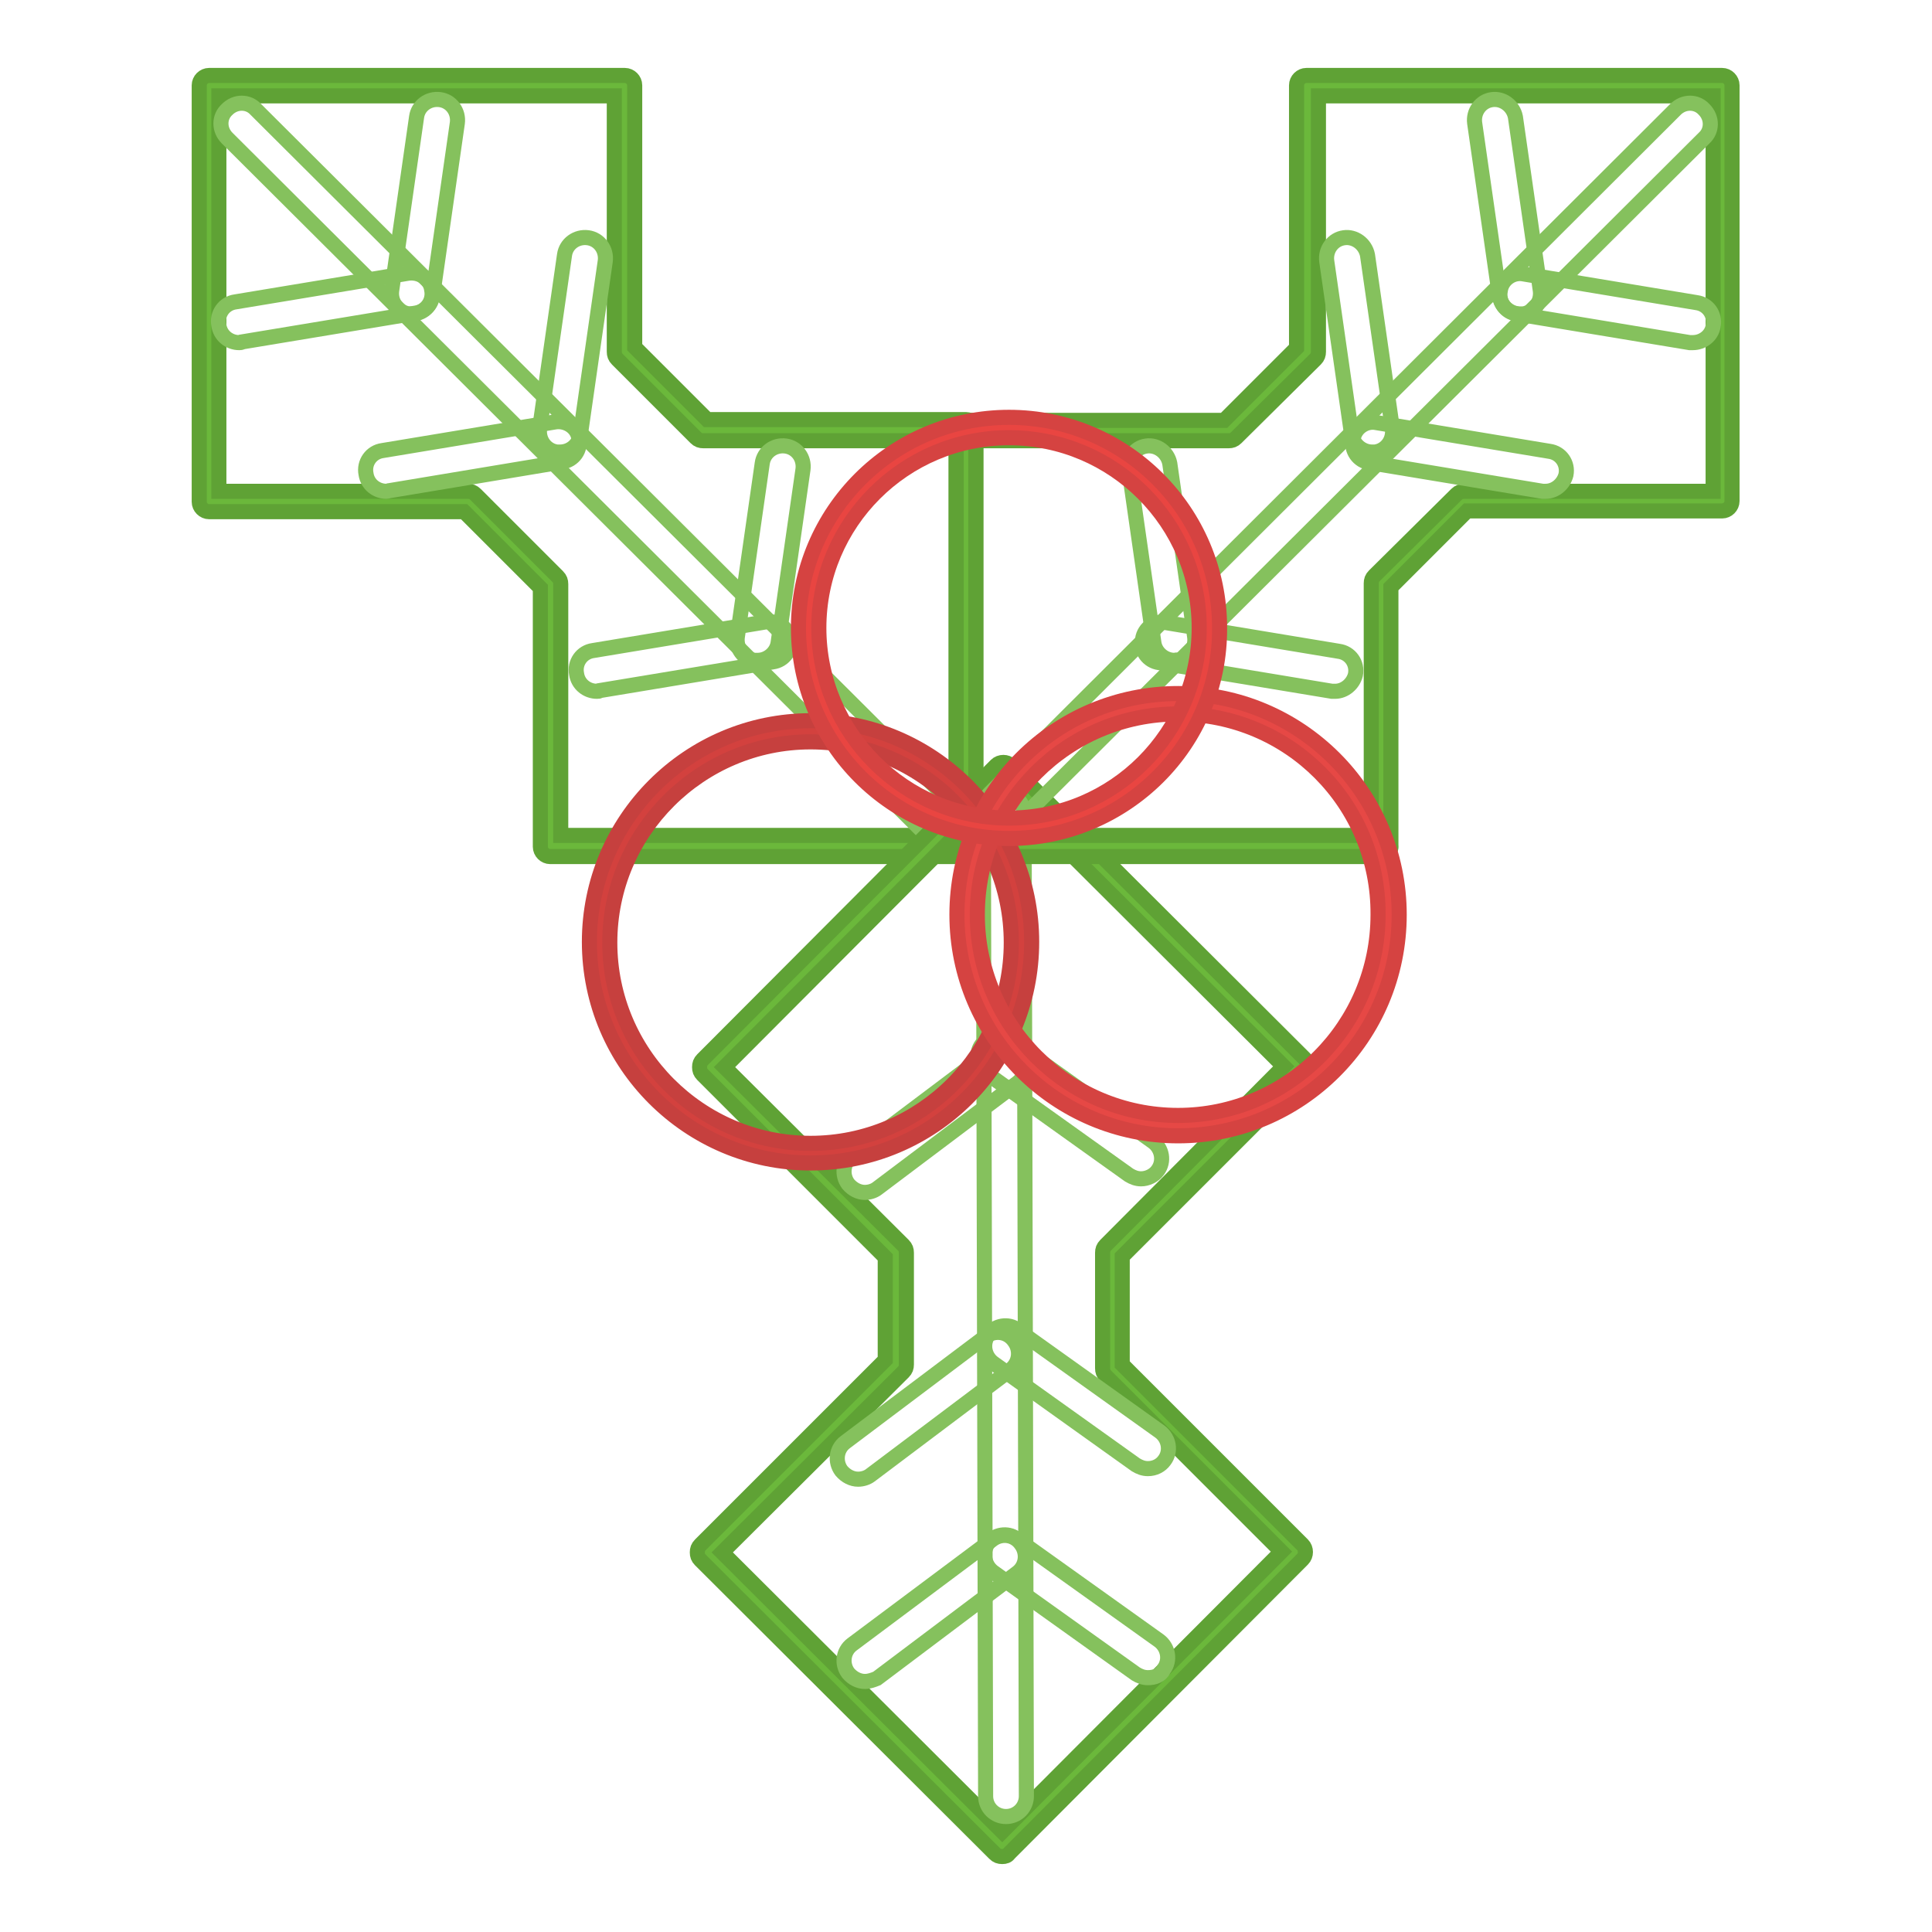 <?xml version="1.0" encoding="utf-8"?>
<!-- Svg Vector Icons : http://www.onlinewebfonts.com/icon -->
<!DOCTYPE svg PUBLIC "-//W3C//DTD SVG 1.1//EN" "http://www.w3.org/Graphics/SVG/1.1/DTD/svg11.dtd">
<svg version="1.1" xmlns="http://www.w3.org/2000/svg" xmlns:xlink="http://www.w3.org/1999/xlink" x="0px" y="0px" viewBox="0 0 256 256" enable-background="new 0 0 256 256" xml:space="preserve">
<g> <path stroke-width="2" fill-opacity="0" stroke="#6bb83b"  d="M93.2,57L82.8,46.6V11.3H27.7v55.1h34.4l10.9,10.9v34.8H128V57H93.2z"/> <path stroke-width="2" fill-opacity="0" stroke="#5fa235"  d="M128,113.5H72.9c-0.7,0-1.3-0.6-1.3-1.3V77.9L61.5,67.8H27.7c-0.7,0-1.3-0.6-1.3-1.3V11.3 c0-0.7,0.6-1.3,1.3-1.3h55.1c0.7,0,1.3,0.6,1.3,1.3V46l9.6,9.6H128c0.7,0,1.3,0.6,1.3,1.3v55.1C129.3,112.8,128.7,113.5,128,113.5z  M74.3,110.7h52.4V58.4H93.2c-0.4,0-0.7-0.1-1-0.4L81.8,47.6c-0.3-0.3-0.4-0.6-0.4-1V12.7H29v52.4h33c0.4,0,0.7,0.1,1,0.4 l10.9,10.9c0.3,0.3,0.4,0.6,0.4,1L74.3,110.7L74.3,110.7z"/> <path stroke-width="2" fill-opacity="0" stroke="#85c15d"  d="M124.2,111c-0.7,0-1.4-0.3-1.9-0.8L30.1,18.3c-1.1-1.1-1.1-2.8,0-3.8c1.1-1.1,2.8-1.1,3.8,0l92.2,91.9 c1.1,1.1,1.1,2.8,0,3.8C125.6,110.7,124.9,111,124.2,111L124.2,111z"/> <path stroke-width="2" fill-opacity="0" stroke="#85c15d"  d="M54.6,41.6c-0.1,0-0.3,0-0.4,0c-1.5-0.2-2.5-1.6-2.3-3.1l3.3-23c0.2-1.5,1.6-2.5,3.1-2.3 c1.5,0.2,2.5,1.6,2.3,3.1l-3.3,23C57.1,40.6,55.9,41.6,54.6,41.6z M74.2,59.9c-0.1,0-0.3,0-0.4,0c-1.5-0.2-2.5-1.6-2.3-3.1l3.3-23 c0.2-1.5,1.6-2.5,3.1-2.3c1.5,0.2,2.5,1.6,2.3,3.1l-3.3,23C76.7,59,75.5,59.9,74.2,59.9z M100.4,87.5c-0.1,0-0.3,0-0.4,0 c-1.5-0.2-2.5-1.6-2.3-3.1l3.3-23c0.2-1.5,1.6-2.5,3.1-2.3c1.5,0.2,2.5,1.6,2.3,3.1l-3.3,23C102.9,86.5,101.7,87.5,100.4,87.5z"/> <path stroke-width="2" fill-opacity="0" stroke="#85c15d"  d="M31.7,45.4c-1.3,0-2.5-0.9-2.7-2.3c-0.3-1.5,0.7-2.9,2.2-3.1l22.9-3.8c1.5-0.2,2.9,0.7,3.1,2.2 c0.3,1.5-0.7,2.9-2.2,3.1l-22.9,3.8C32,45.4,31.8,45.4,31.7,45.4z M51.2,65.1c-1.3,0-2.5-0.9-2.7-2.3c-0.3-1.5,0.7-2.9,2.2-3.1 l22.9-3.8c1.4-0.2,2.9,0.7,3.1,2.2c0.3,1.5-0.7,2.9-2.2,3.1L51.7,65C51.5,65,51.4,65.1,51.2,65.1z"/> <path stroke-width="2" fill-opacity="0" stroke="#85c15d"  d="M79.1,91.6c-1.3,0-2.5-0.9-2.7-2.3c-0.3-1.5,0.7-2.9,2.2-3.1l22.9-3.8c1.4-0.2,2.9,0.7,3.1,2.2 c0.3,1.5-0.7,2.9-2.2,3.1l-22.9,3.8C79.4,91.6,79.3,91.6,79.1,91.6z"/> <path stroke-width="2" fill-opacity="0" stroke="#6bb83b"  d="M118.7,166l0,14.7l-24.9,24.9l39,38.9l38.9-39l-24.3-24.3V166l24.6-24.6l-39-38.9l-38.9,39L118.7,166z"/> <path stroke-width="2" fill-opacity="0" stroke="#5fa235"  d="M132.8,246c-0.4,0-0.7-0.1-1-0.4l-39-38.9c-0.3-0.3-0.4-0.6-0.4-1s0.1-0.7,0.4-1l24.5-24.5v-13.6 l-24.2-24.2c-0.3-0.3-0.4-0.6-0.4-1s0.1-0.7,0.4-1l38.9-39c0.5-0.5,1.4-0.5,1.9,0l39,38.9c0.3,0.3,0.4,0.6,0.4,1 c0,0.4-0.1,0.7-0.4,1l-24.2,24.2v14.3l23.9,23.9c0.5,0.5,0.5,1.4,0,1.9l-38.9,39C133.5,245.9,133.2,246,132.8,246z M95.7,205.7 l37.1,37l37-37.1l-23.3-23.3c-0.3-0.3-0.4-0.6-0.4-1V166c0-0.4,0.1-0.7,0.4-1l23.6-23.7l-37.1-37l-37,37.1l23.7,23.6 c0.3,0.3,0.4,0.6,0.4,1v14.8c0,0.4-0.1,0.7-0.4,1L95.7,205.7z"/> <path stroke-width="2" fill-opacity="0" stroke="#85c15d"  d="M133.3,240.7c-1.5,0-2.7-1.2-2.7-2.7l-0.3-130.1c0-1.5,1.2-2.7,2.7-2.7c1.5,0,2.7,1.2,2.7,2.7L136,238 C136,239.5,134.8,240.7,133.3,240.7z"/> <path stroke-width="2" fill-opacity="0" stroke="#85c15d"  d="M114.6,222.8c-0.8,0-1.6-0.4-2.2-1.1c-0.9-1.2-0.7-2.9,0.5-3.8l18.6-13.9c1.2-0.9,2.9-0.7,3.8,0.6 c0.9,1.2,0.7,2.9-0.5,3.8l-18.6,14C115.7,222.6,115.2,222.8,114.6,222.8z M113.7,196c-0.8,0-1.6-0.4-2.2-1.1 c-0.9-1.2-0.7-2.9,0.5-3.8l18.6-14c1.2-0.9,2.9-0.7,3.8,0.6c0.9,1.2,0.7,2.9-0.5,3.8l-18.6,14C114.9,195.8,114.3,196,113.7,196z  M114.6,158c-0.8,0-1.6-0.4-2.2-1.1c-0.9-1.2-0.7-2.9,0.5-3.8l18.6-14c1.2-0.9,2.9-0.7,3.8,0.6c0.9,1.2,0.7,2.9-0.5,3.8l-18.6,14 C115.8,157.8,115.2,158,114.6,158z"/> <path stroke-width="2" fill-opacity="0" stroke="#85c15d"  d="M152.1,222.3c-0.6,0-1.1-0.2-1.6-0.5l-18.9-13.5c-1.2-0.9-1.5-2.6-0.7-3.8c0.9-1.2,2.6-1.5,3.8-0.6 l18.9,13.5c1.2,0.9,1.5,2.6,0.6,3.8C153.8,222,153,222.3,152.1,222.3z M152.1,194.6c-0.6,0-1.1-0.2-1.6-0.5l-18.9-13.5 c-1.2-0.9-1.5-2.6-0.6-3.8c0.9-1.2,2.6-1.5,3.8-0.6l18.9,13.5c1.2,0.9,1.5,2.6,0.6,3.8C153.8,194.2,153,194.6,152.1,194.6 L152.1,194.6z"/> <path stroke-width="2" fill-opacity="0" stroke="#85c15d"  d="M151.2,156.2c-0.6,0-1.1-0.2-1.6-0.5l-18.9-13.5c-1.2-0.9-1.5-2.6-0.6-3.8c0.9-1.2,2.6-1.5,3.8-0.6 l18.9,13.5c1.2,0.9,1.5,2.6,0.6,3.8C152.9,155.8,152,156.2,151.2,156.2L151.2,156.2z"/> <path stroke-width="2" fill-opacity="0" stroke="#6bb83b"  d="M162.8,57l10.4-10.5V11.3h55.1v55.1H194l-10.9,10.9v34.8H128V57H162.8z"/> <path stroke-width="2" fill-opacity="0" stroke="#5fa235"  d="M183.1,113.5H128c-0.7,0-1.3-0.6-1.3-1.3V57c0-0.7,0.6-1.3,1.3-1.3h34.2l9.6-9.6V11.3 c0-0.7,0.6-1.3,1.3-1.3h55.1c0.7,0,1.3,0.6,1.3,1.3v55.1c0,0.7-0.6,1.3-1.3,1.3h-33.8l-10.1,10.1v34.2 C184.4,112.8,183.8,113.5,183.1,113.5z M129.3,110.7h52.4V77.3c0-0.4,0.1-0.7,0.4-1L193,65.5c0.3-0.3,0.6-0.4,1-0.4h33V12.7h-52.3 v33.9c0,0.4-0.1,0.7-0.4,1L163.8,58c-0.3,0.3-0.6,0.4-1,0.4h-33.5V110.7z"/> <path stroke-width="2" fill-opacity="0" stroke="#85c15d"  d="M131.8,111c-0.7,0-1.4-0.3-1.9-0.8c-1.1-1.1-1.1-2.8,0-3.8L222,14.5c1.1-1.1,2.8-1.1,3.8,0 c1.1,1.1,1.1,2.8,0,3.8l-92.2,91.9C133.2,110.7,132.5,111,131.8,111L131.8,111z"/> <path stroke-width="2" fill-opacity="0" stroke="#85c15d"  d="M201.4,41.6c-1.3,0-2.5-1-2.7-2.3l-3.3-23c-0.2-1.5,0.8-2.9,2.3-3.1c1.4-0.2,2.8,0.8,3.1,2.3l3.3,23 c0.2,1.5-0.8,2.9-2.3,3.1C201.7,41.6,201.5,41.6,201.4,41.6L201.4,41.6z M181.8,59.9c-1.3,0-2.5-1-2.7-2.3l-3.3-23 c-0.2-1.5,0.8-2.9,2.3-3.1c1.4-0.2,2.8,0.8,3.1,2.3l3.3,23c0.2,1.5-0.8,2.9-2.3,3.1C182.1,59.9,181.9,59.9,181.8,59.9L181.8,59.9z  M155.6,87.5c-1.3,0-2.5-1-2.7-2.3l-3.3-23c-0.2-1.5,0.8-2.9,2.3-3.1c1.4-0.2,2.8,0.8,3.1,2.3l3.3,23c0.2,1.5-0.8,2.9-2.3,3.1 C155.9,87.4,155.7,87.5,155.6,87.5L155.6,87.5z"/> <path stroke-width="2" fill-opacity="0" stroke="#85c15d"  d="M224.3,45.4c-0.1,0-0.3,0-0.4,0L201,41.6c-1.5-0.2-2.5-1.6-2.2-3.1c0.2-1.5,1.7-2.5,3.1-2.2l22.9,3.8 c1.5,0.2,2.5,1.6,2.2,3.1C226.8,44.5,225.6,45.4,224.3,45.4L224.3,45.4z M204.8,65.1c-0.1,0-0.3,0-0.4,0l-22.9-3.8 c-1.5-0.2-2.5-1.6-2.2-3.1c0.2-1.5,1.7-2.5,3.1-2.2l22.9,3.8c1.5,0.2,2.5,1.6,2.2,3.1C207.2,64.1,206.1,65.1,204.8,65.1L204.8,65.1 z"/> <path stroke-width="2" fill-opacity="0" stroke="#85c15d"  d="M176.9,91.6c-0.1,0-0.3,0-0.4,0l-22.9-3.8c-1.5-0.2-2.5-1.6-2.2-3.1c0.2-1.5,1.7-2.5,3.1-2.2l22.9,3.8 c1.5,0.2,2.5,1.6,2.2,3.1C179.3,90.6,178.2,91.6,176.9,91.6L176.9,91.6z"/> <path stroke-width="2" fill-opacity="0" stroke="#d3413e"  d="M79.5,124.8c0,15.4,12.5,27.9,27.9,27.9c15.4,0,27.9-12.5,27.9-27.9c0,0,0,0,0,0 c0-15.4-12.5-27.9-27.9-27.9C92,96.9,79.5,109.4,79.5,124.8C79.5,124.8,79.5,124.8,79.5,124.8z"/> <path stroke-width="2" fill-opacity="0" stroke="#c6403e"  d="M107.4,154.1c-16.1,0-29.3-13.1-29.3-29.3c0-16.1,13.1-29.3,29.3-29.3c16.1,0,29.3,13.1,29.3,29.3 C136.7,141,123.6,154.1,107.4,154.1z M107.4,98.3c-14.6,0-26.6,11.9-26.6,26.6c0,14.6,11.9,26.6,26.6,26.6s26.6-11.9,26.6-26.6 C134,110.2,122.1,98.3,107.4,98.3z"/> <path stroke-width="2" fill-opacity="0" stroke="#e64845"  d="M128.2,121.2c0,15.4,12.5,27.9,27.9,27.9c15.4,0,27.9-12.5,27.9-27.9c0,0,0,0,0,0 c0-15.4-12.5-27.9-27.9-27.9C140.7,93.3,128.2,105.8,128.2,121.2C128.2,121.2,128.2,121.2,128.2,121.2z"/> <path stroke-width="2" fill-opacity="0" stroke="#d54341"  d="M156.1,150.5c-16.1,0-29.3-13.1-29.3-29.3s13.1-29.3,29.3-29.3c16.1,0,29.3,13.1,29.3,29.3 S172.3,150.5,156.1,150.5z M156.1,94.6c-14.7,0-26.6,11.9-26.6,26.6c0,14.6,11.9,26.6,26.6,26.6c14.6,0,26.5-11.9,26.5-26.6 C182.7,106.5,170.8,94.6,156.1,94.6z"/> <path stroke-width="2" fill-opacity="0" stroke="#e94541"  d="M107.1,83.2c0,14.7,11.9,26.6,26.6,26.6c14.7,0,26.6-11.9,26.6-26.6c0-14.7-11.9-26.6-26.6-26.6 C119,56.6,107.1,68.5,107.1,83.2z"/> <path stroke-width="2" fill-opacity="0" stroke="#d54341"  d="M133.7,111.1c-15.4,0-27.9-12.5-27.9-27.9c0-15.4,12.5-27.9,27.9-27.9c15.4,0,27.9,12.5,27.9,27.9 C161.7,98.6,149.1,111.1,133.7,111.1z M133.7,58c-13.9,0-25.2,11.3-25.2,25.2c0,13.9,11.3,25.2,25.2,25.2 c13.9,0,25.2-11.3,25.2-25.2C158.9,69.3,147.6,58,133.7,58z"/></g>
</svg>